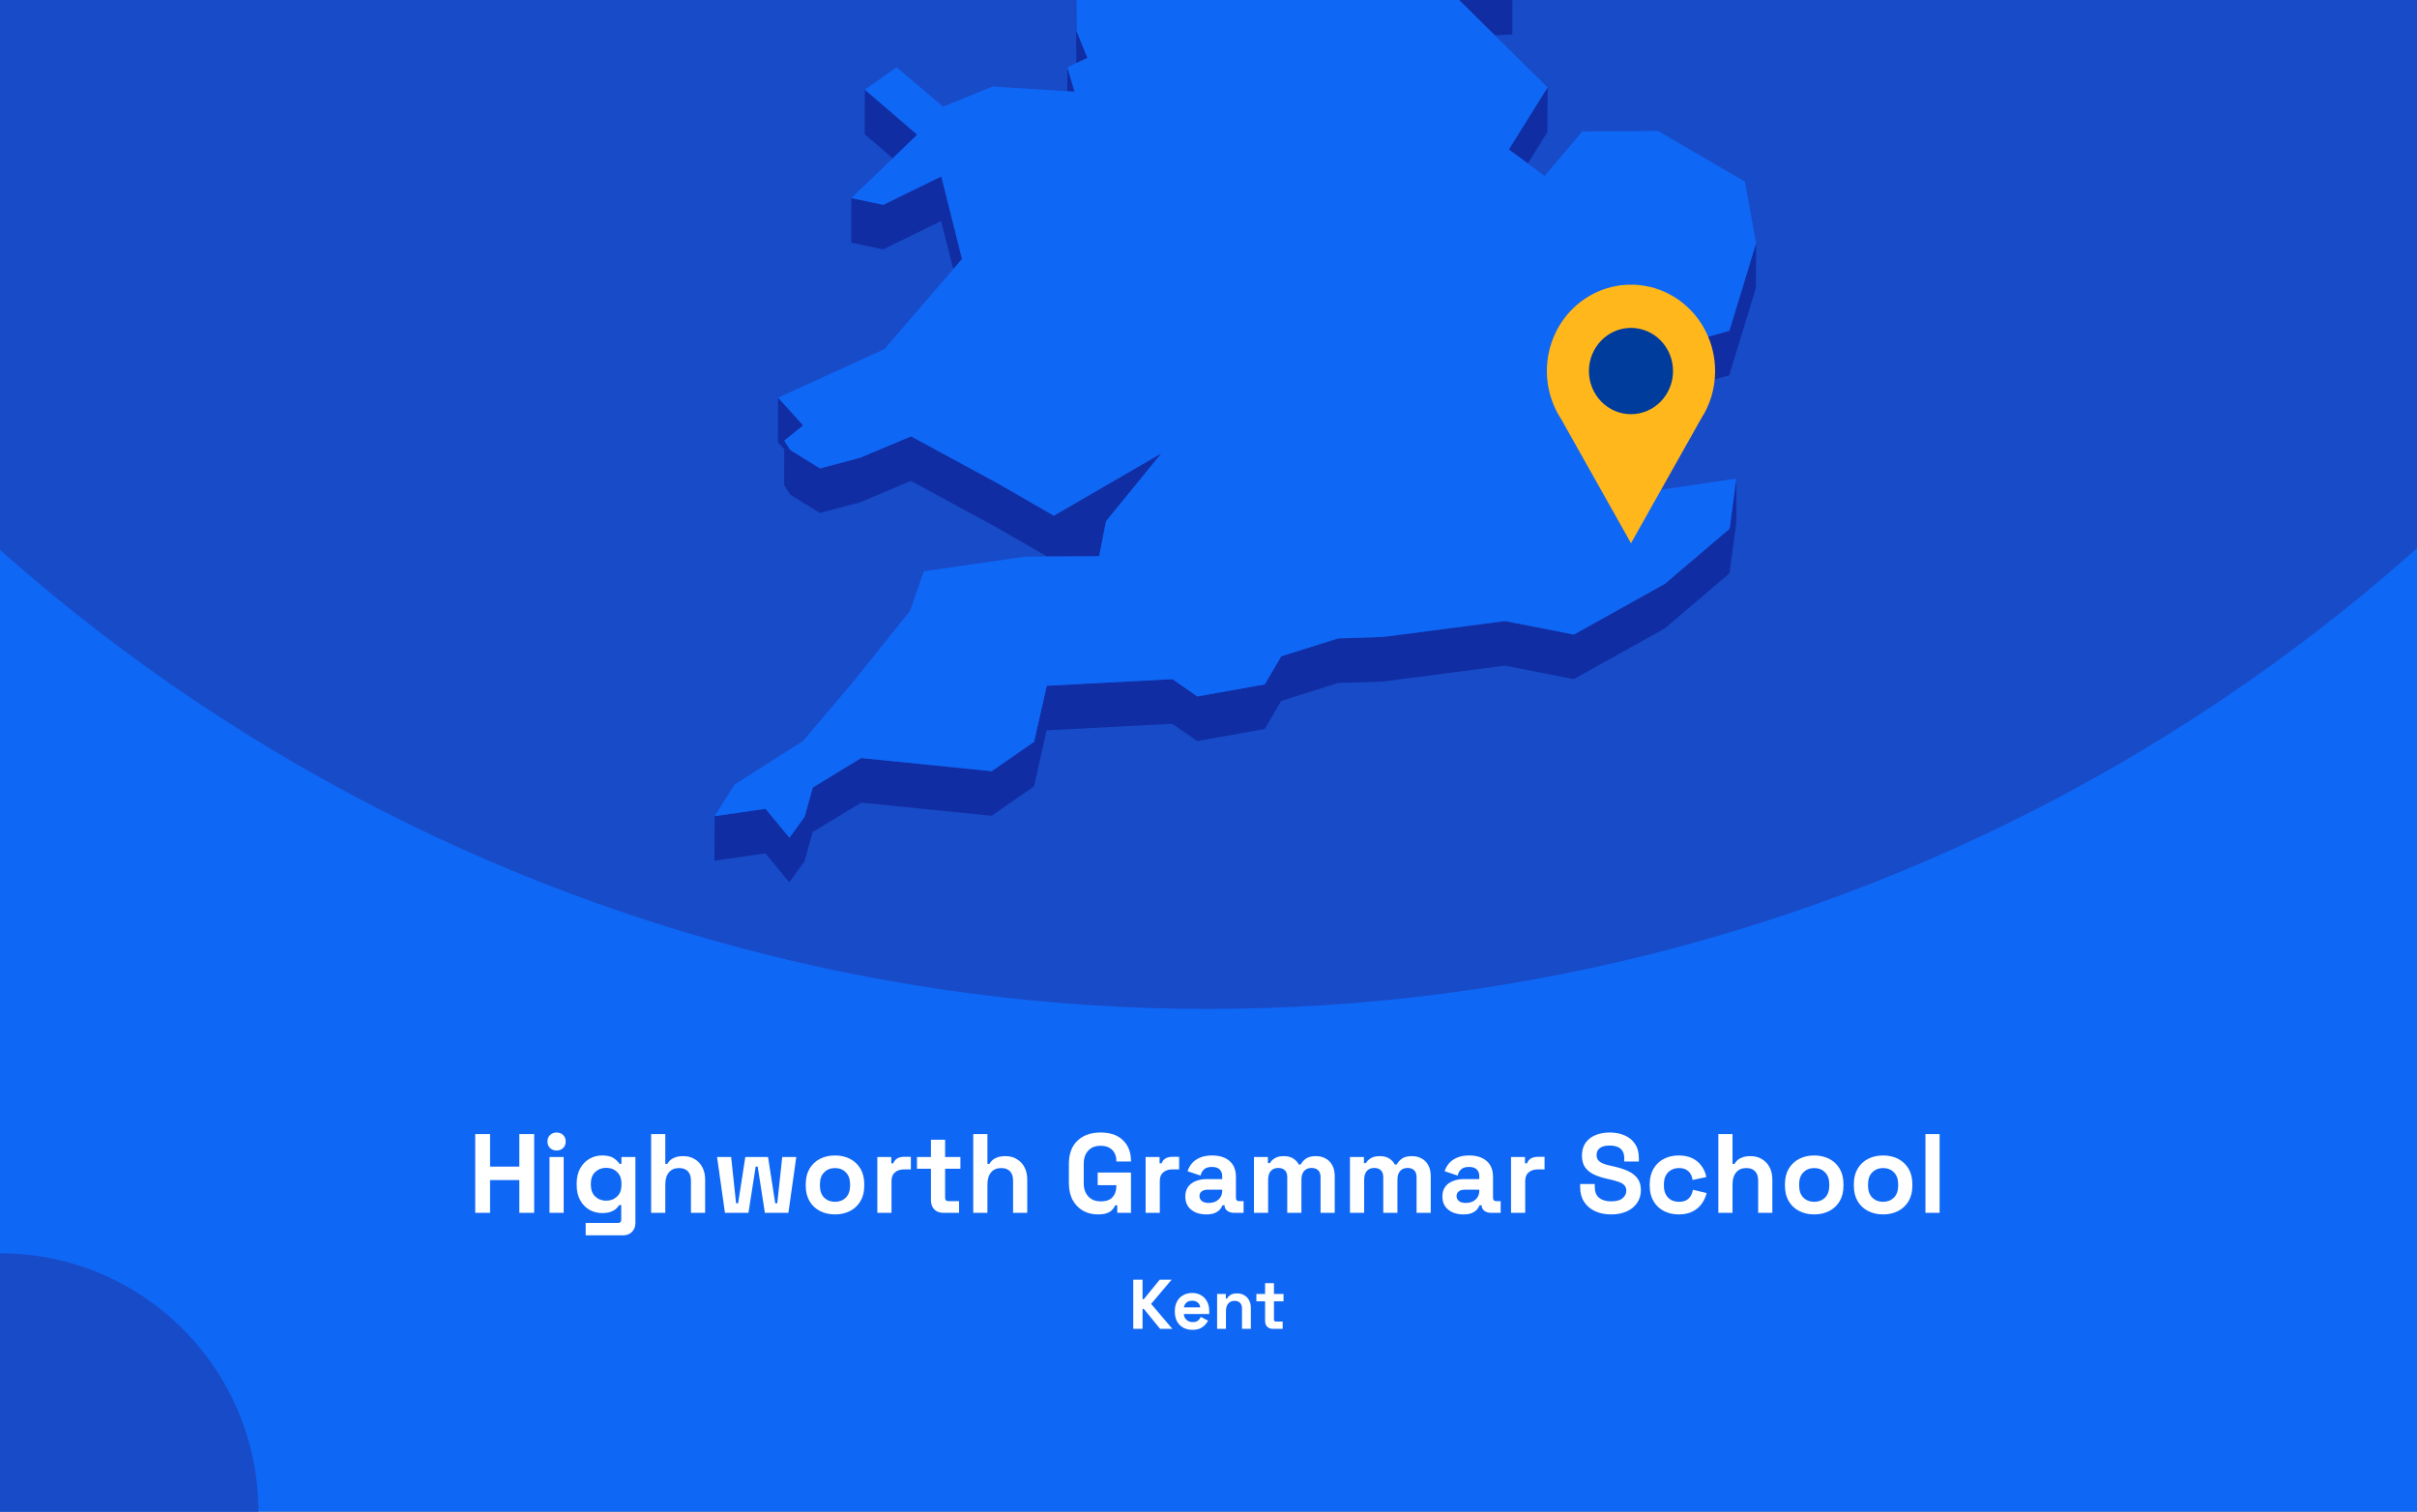 <?xml version="1.0" encoding="utf-8"?>
<svg xmlns="http://www.w3.org/2000/svg" fill="none" height="860" viewBox="0 0 1375 860" width="1375">
<rect x="0" y="0" width="1375" height="860" fill="#808080" stroke="none"/>
<g clip-path="url(#clip0_1597_2373)">
<rect fill="#0F67F5" height="860" width="1375"/>
<circle cx="687" cy="-460" fill="#184BC8" r="1034"/>
<g clip-path="url(#clip1_1597_2373)">
<path d="M850.394 20.083L860.36 19.602L860.404 -5.766L844.232 -5.022L815.866 -14.076L844.188 13.96L850.394 20.083Z" fill="#102DA3"/>
<path d="M599.12 -53.7L588.892 -72.2L569.749 -107.846L569.661 -82.479L588.805 -46.833L599.076 -28.332L612.145 -25.533L612.057 -0.603L612.32 35.917L612.363 35.873L618.614 32.943L612.451 17.723L612.145 -25.971L626.131 -47.926L599.12 -53.7Z" fill="#102DA3"/>
<path d="M611.314 52.186L607.206 38.321L607.162 51.923L611.314 52.186Z" fill="#102DA3"/>
<path d="M521.802 76.634L491.993 51.004L491.906 76.371L507.859 90.061L521.802 76.634Z" fill="#102DA3"/>
<path d="M869.145 92.993L880.29 75.104L880.378 49.737L858.349 85.032L869.145 92.993Z" fill="#102DA3"/>
<path d="M484.257 138.04L502.395 141.889L535.395 125.75L542.3 153.13L547.283 147.356L535.482 100.383L502.483 116.522L484.3 112.673L484.257 138.04Z" fill="#102DA3"/>
<path d="M983.834 188.164L964.296 193.631L969.148 211.476L952.364 221.535L940.956 230.195L939.733 249.439L910.186 264.179L935.668 276.775L939.689 274.763L940.869 255.562L952.277 246.859L969.104 236.799L969.148 217.599L983.746 213.531L998.913 163.759L999 138.391L983.834 188.164Z" fill="#102DA3"/>
<path d="M449.509 281.366L466.424 291.862L489.327 285.739L518.217 273.58L567.651 300.435L595.711 316.617L599.47 316.574H603.272L625.301 316.442L628.098 302.141L629.235 296.499L660.66 257.923L599.513 293.393L567.738 275.067L518.305 248.257L489.371 260.372L466.512 266.495L449.553 255.998L446.144 250.706L456.896 242.002L442.647 226.257L442.56 251.581L446.144 255.561L446.1 276.073L449.509 281.366Z" fill="#102DA3"/>
<path d="M947.075 332.188L895.369 361.011L856.207 353.313L786.8 362.366L761.187 363.197L728.888 373.388L719.534 389.352L681.159 396.219L666.954 386.378L595.492 390.139L588.281 422.024L564.154 438.731L489.895 431.252L462.359 448.047L457.77 464.623L449.116 476.607L435.479 460.118L406.545 464.317L406.457 489.641L435.435 485.486L449.028 501.975L457.683 489.991L462.316 473.371L489.851 456.619L564.067 464.098L588.237 447.391L595.405 415.507L666.867 411.745L681.115 421.586L719.49 414.719L728.844 398.756L761.1 388.565L786.713 387.734L856.12 378.68L895.282 386.378L946.988 357.555L983.877 326.152L987.723 297.636L987.767 272.269L983.964 300.785L947.075 332.188Z" fill="#102DA3"/>
<path d="M939.733 249.439L940.956 230.195L952.364 221.535L969.148 211.476L964.296 193.631L983.834 188.164L999 138.391L992.662 103.314L943.229 74.492L900.09 74.798L878.717 100.122L869.145 92.992L858.349 85.032L880.378 49.737L850.395 20.083L844.188 13.96L815.866 -14.075L844.232 -5.022L860.404 -5.765L788.199 -113.489L750.304 -126.261L717.349 -218.108L715.12 -242.644L637.801 -305.057L623.771 -300.639L605.982 -295.041L596.76 -292.154L579.889 -298.015L606.026 -318.746L642.347 -333.53L627.093 -347.175L616.559 -356.535L672.592 -441.079L677.138 -466.271L694.534 -486.259L661.316 -515.869L570.317 -511.276L545.753 -498.855L519.878 -485.778L548.594 -528.334L545.972 -530.302L531.636 -540.842L595.23 -606.141L593.132 -618.082L597.765 -634.002L574.163 -633.827L499.511 -605.529L492.649 -623.374L478.618 -605.398L470.401 -626.523L458.95 -623.155L437.184 -549.458L452.831 -529.689L437.14 -529.602L421.143 -529.471L408.075 -467.146L421.012 -450.001L417.865 -428.745L414.587 -406.876L379.009 -387.457L382.593 -356.36L380.145 -351.462L369.306 -329.768L381.457 -325.176L446.45 -382.602L449.203 -373.986L446.406 -369.481L429.841 -342.627L419.22 -325.438L423.416 -303.614L421.405 -288.174L411.265 -208.792L422.717 -208.879L437.796 -271.248L445.182 -274.616L464.807 -262.151L494.091 -227.249L484.519 -213.209L467.386 -187.973L463.539 -158.801L450.689 -158.713L474.291 -119.131L481.328 -123.111L483.863 -144.368L511.661 -123.33L530.412 -140.038L568.787 -150.884L604.409 -164.355L584.172 -131.378L569.749 -107.847L588.893 -72.202L599.12 -53.701L626.131 -47.928L612.145 -25.972L612.451 17.721L618.614 32.942L612.363 35.872L612.32 35.916L607.206 38.321L611.314 52.186L607.162 51.923L564.766 49.212L536.531 60.671L510.088 38.278L491.993 51.005L521.802 76.635L507.859 90.062L484.3 112.674L502.483 116.523L535.482 100.384L547.283 147.357L542.3 153.131L503.051 198.661L442.647 226.259L456.896 242.004L446.144 250.708L449.553 256L466.512 266.497L489.371 260.373L518.305 248.258L567.738 275.069L599.513 293.395L660.66 257.924L629.235 296.5L628.098 302.142L625.301 316.444L603.272 316.575H599.47L595.711 316.619L582.861 316.706L525.56 325.016L517.649 347.628L485.568 387.604L456.808 421.588L417.865 446.343L406.545 464.318L435.479 460.12L449.116 476.608L457.77 464.625L462.359 448.048L489.895 431.253L564.154 438.732L588.281 422.025L595.492 390.141L666.954 386.379L681.159 396.22L719.534 389.353L728.888 373.389L761.188 363.199L786.8 362.368L856.208 353.314L895.37 361.012L947.076 332.189L983.965 300.786L987.767 272.27L940.607 279.224L935.668 276.775L910.186 264.178L939.733 249.439Z" fill="#0F67F5"/>
</g>
<g clip-path="url(#clip2_1597_2373)">
<path d="M975.699 211.106C975.707 203.428 973.961 195.856 970.601 188.996C967.24 182.136 962.359 176.181 956.349 171.607C950.339 167.034 943.368 163.971 935.995 162.663C928.623 161.355 921.054 161.839 913.896 164.077C906.739 166.314 900.193 170.243 894.783 175.547C889.373 180.851 885.251 187.382 882.747 194.617C880.243 201.852 879.428 209.589 880.366 217.206C881.303 224.823 883.969 232.108 888.148 238.477L908.008 273.76L927.855 309.056L947.715 273.76L967.551 238.526C972.878 230.428 975.716 220.877 975.699 211.106Z" fill="#FFB71B"/>
<path d="M927.843 235.639C941.055 235.639 951.765 224.649 951.765 211.092C951.765 197.536 941.055 186.546 927.843 186.546C914.632 186.546 903.922 197.536 903.922 211.092C903.922 224.649 914.632 235.639 927.843 235.639Z" fill="#003C9C"/>
</g>
<path d="M270.349 690V645.2H278.797V663.696H295.437V645.2H303.885V690H295.437V671.376H278.797V690H270.349ZM312.605 690V658.256H320.669V690H312.605ZM316.637 654.544C315.186 654.544 313.949 654.075 312.925 653.136C311.944 652.197 311.453 650.96 311.453 649.424C311.453 647.888 311.944 646.651 312.925 645.712C313.949 644.773 315.186 644.304 316.637 644.304C318.13 644.304 319.368 644.773 320.349 645.712C321.33 646.651 321.821 647.888 321.821 649.424C321.821 650.96 321.33 652.197 320.349 653.136C319.368 654.075 318.13 654.544 316.637 654.544ZM328.069 674.256V673.232C328.069 669.904 328.73 667.067 330.053 664.72C331.376 662.331 333.125 660.517 335.301 659.28C337.52 658 339.93 657.36 342.533 657.36C345.434 657.36 347.632 657.872 349.125 658.896C350.618 659.92 351.706 660.987 352.389 662.096H353.541V658.256H361.477V695.632C361.477 697.808 360.837 699.536 359.557 700.816C358.277 702.139 356.57 702.8 354.437 702.8H333.189V695.76H351.621C352.816 695.76 353.413 695.12 353.413 693.84V685.584H352.261C351.834 686.267 351.237 686.971 350.469 687.696C349.701 688.379 348.677 688.955 347.397 689.424C346.117 689.893 344.496 690.128 342.533 690.128C339.93 690.128 337.52 689.509 335.301 688.272C333.125 686.992 331.376 685.179 330.053 682.832C328.73 680.443 328.069 677.584 328.069 674.256ZM344.837 683.088C347.312 683.088 349.381 682.299 351.045 680.72C352.709 679.141 353.541 676.923 353.541 674.064V673.424C353.541 670.523 352.709 668.304 351.045 666.768C349.424 665.189 347.354 664.4 344.837 664.4C342.362 664.4 340.293 665.189 338.629 666.768C336.965 668.304 336.133 670.523 336.133 673.424V674.064C336.133 676.923 336.965 679.141 338.629 680.72C340.293 682.299 342.362 683.088 344.837 683.088ZM370.418 690V645.2H378.482V662.16H379.634C379.975 661.477 380.508 660.795 381.234 660.112C381.959 659.429 382.919 658.875 384.114 658.448C385.351 657.979 386.908 657.744 388.786 657.744C391.26 657.744 393.415 658.32 395.25 659.472C397.127 660.581 398.578 662.139 399.602 664.144C400.626 666.107 401.138 668.411 401.138 671.056V690H393.074V671.696C393.074 669.307 392.476 667.515 391.282 666.32C390.13 665.125 388.466 664.528 386.29 664.528C383.815 664.528 381.895 665.36 380.53 667.024C379.164 668.645 378.482 670.928 378.482 673.872V690H370.418ZM412.415 690L407.935 658.256H415.935L418.751 684.56H419.903L423.999 658.256H436.927L441.023 684.56H442.175L444.991 658.256H452.991L448.511 690H435.135L431.039 663.696H429.887L425.791 690H412.415ZM475.022 690.896C471.864 690.896 469.027 690.256 466.51 688.976C463.992 687.696 462.008 685.84 460.558 683.408C459.107 680.976 458.382 678.053 458.382 674.64V673.616C458.382 670.203 459.107 667.28 460.558 664.848C462.008 662.416 463.992 660.56 466.51 659.28C469.027 658 471.864 657.36 475.022 657.36C478.179 657.36 481.016 658 483.534 659.28C486.051 660.56 488.035 662.416 489.486 664.848C490.936 667.28 491.662 670.203 491.662 673.616V674.64C491.662 678.053 490.936 680.976 489.486 683.408C488.035 685.84 486.051 687.696 483.534 688.976C481.016 690.256 478.179 690.896 475.022 690.896ZM475.022 683.728C477.496 683.728 479.544 682.939 481.166 681.36C482.787 679.739 483.598 677.435 483.598 674.448V673.808C483.598 670.821 482.787 668.539 481.166 666.96C479.587 665.339 477.539 664.528 475.022 664.528C472.547 664.528 470.499 665.339 468.878 666.96C467.256 668.539 466.446 670.821 466.446 673.808V674.448C466.446 677.435 467.256 679.739 468.878 681.36C470.499 682.939 472.547 683.728 475.022 683.728ZM499.105 690V658.256H507.041V661.84H508.193C508.662 660.56 509.43 659.621 510.497 659.024C511.606 658.427 512.886 658.128 514.337 658.128H518.177V665.296H514.209C512.161 665.296 510.476 665.851 509.153 666.96C507.83 668.027 507.169 669.691 507.169 671.952V690H499.105ZM536.64 690C534.549 690 532.843 689.36 531.52 688.08C530.24 686.757 529.6 685.008 529.6 682.832V664.912H521.664V658.256H529.6V648.4H537.664V658.256H546.368V664.912H537.664V681.424C537.664 682.704 538.261 683.344 539.456 683.344H545.6V690H536.64ZM553.668 690V645.2H561.732V662.16H562.884C563.225 661.477 563.758 660.795 564.484 660.112C565.209 659.429 566.169 658.875 567.364 658.448C568.601 657.979 570.158 657.744 572.036 657.744C574.51 657.744 576.665 658.32 578.5 659.472C580.377 660.581 581.828 662.139 582.852 664.144C583.876 666.107 584.388 668.411 584.388 671.056V690H576.324V671.696C576.324 669.307 575.726 667.515 574.532 666.32C573.38 665.125 571.716 664.528 569.54 664.528C567.065 664.528 565.145 665.36 563.78 667.024C562.414 668.645 561.732 670.928 561.732 673.872V690H553.668ZM624.587 690.896C621.515 690.896 618.72 690.213 616.203 688.848C613.728 687.44 611.744 685.413 610.251 682.768C608.8 680.08 608.075 676.816 608.075 672.976V662.224C608.075 656.464 609.696 652.048 612.939 648.976C616.182 645.861 620.576 644.304 626.123 644.304C631.627 644.304 635.872 645.776 638.859 648.72C641.888 651.621 643.403 655.568 643.403 660.56V660.816H635.083V660.304C635.083 658.725 634.742 657.296 634.059 656.016C633.419 654.736 632.438 653.733 631.115 653.008C629.792 652.24 628.128 651.856 626.123 651.856C623.136 651.856 620.79 652.773 619.083 654.608C617.376 656.443 616.523 658.939 616.523 662.096V673.104C616.523 676.219 617.376 678.736 619.083 680.656C620.79 682.533 623.179 683.472 626.251 683.472C629.323 683.472 631.563 682.661 632.971 681.04C634.379 679.419 635.083 677.371 635.083 674.896V674.256H624.459V667.088H643.403V690H635.595V685.712H634.443C634.144 686.437 633.654 687.205 632.971 688.016C632.331 688.827 631.35 689.509 630.027 690.064C628.704 690.619 626.891 690.896 624.587 690.896ZM651.73 690V658.256H659.666V661.84H660.818C661.287 660.56 662.055 659.621 663.122 659.024C664.231 658.427 665.511 658.128 666.962 658.128H670.802V665.296H666.834C664.786 665.296 663.101 665.851 661.778 666.96C660.455 668.027 659.794 669.691 659.794 671.952V690H651.73ZM686.211 690.896C683.95 690.896 681.923 690.512 680.131 689.744C678.339 688.933 676.91 687.781 675.843 686.288C674.819 684.752 674.307 682.896 674.307 680.72C674.307 678.544 674.819 676.731 675.843 675.28C676.91 673.787 678.36 672.677 680.195 671.952C682.072 671.184 684.206 670.8 686.595 670.8H695.299V669.008C695.299 667.515 694.83 666.299 693.891 665.36C692.952 664.379 691.459 663.888 689.411 663.888C687.406 663.888 685.912 664.357 684.931 665.296C683.95 666.192 683.31 667.365 683.011 668.816L675.587 666.32C676.099 664.699 676.91 663.227 678.019 661.904C679.171 660.539 680.686 659.451 682.563 658.64C684.483 657.787 686.808 657.36 689.539 657.36C693.72 657.36 697.027 658.405 699.459 660.496C701.891 662.587 703.107 665.616 703.107 669.584V681.424C703.107 682.704 703.704 683.344 704.899 683.344H707.459V690H702.083C700.504 690 699.203 689.616 698.179 688.848C697.155 688.08 696.643 687.056 696.643 685.776V685.712H695.427C695.256 686.224 694.872 686.907 694.275 687.76C693.678 688.571 692.739 689.296 691.459 689.936C690.179 690.576 688.43 690.896 686.211 690.896ZM687.619 684.368C689.88 684.368 691.715 683.749 693.123 682.512C694.574 681.232 695.299 679.547 695.299 677.456V676.816H687.171C685.678 676.816 684.504 677.136 683.651 677.776C682.798 678.416 682.371 679.312 682.371 680.464C682.371 681.616 682.819 682.555 683.715 683.28C684.611 684.005 685.912 684.368 687.619 684.368ZM713.355 690V658.256H721.291V661.712H722.443C722.998 660.645 723.915 659.728 725.195 658.96C726.475 658.149 728.16 657.744 730.251 657.744C732.512 657.744 734.326 658.192 735.691 659.088C737.056 659.941 738.102 661.072 738.827 662.48H739.979C740.704 661.115 741.728 659.984 743.051 659.088C744.374 658.192 746.251 657.744 748.683 657.744C750.646 657.744 752.416 658.171 753.995 659.024C755.616 659.835 756.896 661.093 757.835 662.8C758.816 664.464 759.307 666.576 759.307 669.136V690H751.243V669.712C751.243 667.963 750.795 666.661 749.899 665.808C749.003 664.912 747.744 664.464 746.123 664.464C744.288 664.464 742.859 665.061 741.835 666.256C740.854 667.408 740.363 669.072 740.363 671.248V690H732.299V669.712C732.299 667.963 731.851 666.661 730.955 665.808C730.059 664.912 728.8 664.464 727.179 664.464C725.344 664.464 723.915 665.061 722.891 666.256C721.91 667.408 721.419 669.072 721.419 671.248V690H713.355ZM767.98 690V658.256H775.916V661.712H777.068C777.623 660.645 778.54 659.728 779.82 658.96C781.1 658.149 782.785 657.744 784.876 657.744C787.137 657.744 788.951 658.192 790.316 659.088C791.681 659.941 792.727 661.072 793.452 662.48H794.604C795.329 661.115 796.353 659.984 797.676 659.088C798.999 658.192 800.876 657.744 803.308 657.744C805.271 657.744 807.041 658.171 808.62 659.024C810.241 659.835 811.521 661.093 812.46 662.8C813.441 664.464 813.932 666.576 813.932 669.136V690H805.868V669.712C805.868 667.963 805.42 666.661 804.524 665.808C803.628 664.912 802.369 664.464 800.748 664.464C798.913 664.464 797.484 665.061 796.46 666.256C795.479 667.408 794.988 669.072 794.988 671.248V690H786.924V669.712C786.924 667.963 786.476 666.661 785.58 665.808C784.684 664.912 783.425 664.464 781.804 664.464C779.969 664.464 778.54 665.061 777.516 666.256C776.535 667.408 776.044 669.072 776.044 671.248V690H767.98ZM832.461 690.896C830.2 690.896 828.173 690.512 826.381 689.744C824.589 688.933 823.16 687.781 822.093 686.288C821.069 684.752 820.557 682.896 820.557 680.72C820.557 678.544 821.069 676.731 822.093 675.28C823.16 673.787 824.61 672.677 826.445 671.952C828.322 671.184 830.456 670.8 832.845 670.8H841.549V669.008C841.549 667.515 841.08 666.299 840.141 665.36C839.202 664.379 837.709 663.888 835.661 663.888C833.656 663.888 832.162 664.357 831.181 665.296C830.2 666.192 829.56 667.365 829.261 668.816L821.837 666.32C822.349 664.699 823.16 663.227 824.269 661.904C825.421 660.539 826.936 659.451 828.813 658.64C830.733 657.787 833.058 657.36 835.789 657.36C839.97 657.36 843.277 658.405 845.709 660.496C848.141 662.587 849.357 665.616 849.357 669.584V681.424C849.357 682.704 849.954 683.344 851.149 683.344H853.709V690H848.333C846.754 690 845.453 689.616 844.429 688.848C843.405 688.08 842.893 687.056 842.893 685.776V685.712H841.677C841.506 686.224 841.122 686.907 840.525 687.76C839.928 688.571 838.989 689.296 837.709 689.936C836.429 690.576 834.68 690.896 832.461 690.896ZM833.869 684.368C836.13 684.368 837.965 683.749 839.373 682.512C840.824 681.232 841.549 679.547 841.549 677.456V676.816H833.421C831.928 676.816 830.754 677.136 829.901 677.776C829.048 678.416 828.621 679.312 828.621 680.464C828.621 681.616 829.069 682.555 829.965 683.28C830.861 684.005 832.162 684.368 833.869 684.368ZM859.605 690V658.256H867.541V661.84H868.693C869.162 660.56 869.93 659.621 870.997 659.024C872.106 658.427 873.386 658.128 874.837 658.128H878.677V665.296H874.709C872.661 665.296 870.976 665.851 869.653 666.96C868.33 668.027 867.669 669.691 867.669 671.952V690H859.605ZM916.526 690.896C913.07 690.896 910.019 690.277 907.374 689.04C904.729 687.803 902.659 686.032 901.166 683.728C899.673 681.424 898.926 678.651 898.926 675.408V673.616H907.246V675.408C907.246 678.096 908.078 680.123 909.742 681.488C911.406 682.811 913.667 683.472 916.526 683.472C919.427 683.472 921.582 682.896 922.99 681.744C924.441 680.592 925.166 679.12 925.166 677.328C925.166 676.091 924.803 675.088 924.078 674.32C923.395 673.552 922.371 672.933 921.006 672.464C919.683 671.952 918.062 671.483 916.142 671.056L914.67 670.736C911.598 670.053 908.953 669.2 906.734 668.176C904.558 667.109 902.873 665.723 901.678 664.016C900.526 662.309 899.95 660.091 899.95 657.36C899.95 654.629 900.59 652.304 901.87 650.384C903.193 648.421 905.027 646.928 907.374 645.904C909.763 644.837 912.558 644.304 915.758 644.304C918.958 644.304 921.795 644.859 924.27 645.968C926.787 647.035 928.75 648.656 930.158 650.832C931.609 652.965 932.334 655.653 932.334 658.896V660.816H924.014V658.896C924.014 657.189 923.673 655.824 922.99 654.8C922.35 653.733 921.411 652.965 920.174 652.496C918.937 651.984 917.465 651.728 915.758 651.728C913.198 651.728 911.299 652.219 910.062 653.2C908.867 654.139 908.27 655.44 908.27 657.104C908.27 658.213 908.547 659.152 909.102 659.92C909.699 660.688 910.574 661.328 911.726 661.84C912.878 662.352 914.35 662.8 916.142 663.184L917.614 663.504C920.814 664.187 923.587 665.061 925.934 666.128C928.323 667.195 930.179 668.603 931.502 670.352C932.825 672.101 933.486 674.341 933.486 677.072C933.486 679.803 932.782 682.213 931.374 684.304C930.009 686.352 928.046 687.973 925.486 689.168C922.969 690.32 919.982 690.896 916.526 690.896ZM954.955 690.896C951.883 690.896 949.088 690.256 946.571 688.976C944.096 687.696 942.133 685.84 940.683 683.408C939.232 680.976 938.507 678.032 938.507 674.576V673.68C938.507 670.224 939.232 667.28 940.683 664.848C942.133 662.416 944.096 660.56 946.571 659.28C949.088 658 951.883 657.36 954.955 657.36C957.984 657.36 960.587 657.893 962.763 658.96C964.939 660.027 966.688 661.499 968.011 663.376C969.376 665.211 970.272 667.301 970.699 669.648L962.891 671.312C962.72 670.032 962.336 668.88 961.739 667.856C961.141 666.832 960.288 666.021 959.179 665.424C958.112 664.827 956.768 664.528 955.147 664.528C953.525 664.528 952.053 664.891 950.731 665.616C949.451 666.299 948.427 667.344 947.659 668.752C946.933 670.117 946.571 671.803 946.571 673.808V674.448C946.571 676.453 946.933 678.16 947.659 679.568C948.427 680.933 949.451 681.979 950.731 682.704C952.053 683.387 953.525 683.728 955.147 683.728C957.579 683.728 959.413 683.109 960.651 681.872C961.931 680.592 962.741 678.928 963.083 676.88L970.891 678.736C970.336 680.997 969.376 683.067 968.011 684.944C966.688 686.779 964.939 688.229 962.763 689.296C960.587 690.363 957.984 690.896 954.955 690.896ZM977.543 690V645.2H985.607V662.16H986.759C987.1 661.477 987.633 660.795 988.359 660.112C989.084 659.429 990.044 658.875 991.239 658.448C992.476 657.979 994.033 657.744 995.911 657.744C998.385 657.744 1000.54 658.32 1002.37 659.472C1004.25 660.581 1005.7 662.139 1006.73 664.144C1007.75 666.107 1008.26 668.411 1008.26 671.056V690H1000.2V671.696C1000.2 669.307 999.601 667.515 998.407 666.32C997.255 665.125 995.591 664.528 993.415 664.528C990.94 664.528 989.02 665.36 987.655 667.024C986.289 668.645 985.607 670.928 985.607 673.872V690H977.543ZM1032.08 690.896C1028.93 690.896 1026.09 690.256 1023.57 688.976C1021.05 687.696 1019.07 685.84 1017.62 683.408C1016.17 680.976 1015.44 678.053 1015.44 674.64V673.616C1015.44 670.203 1016.17 667.28 1017.62 664.848C1019.07 662.416 1021.05 660.56 1023.57 659.28C1026.09 658 1028.93 657.36 1032.08 657.36C1035.24 657.36 1038.08 658 1040.6 659.28C1043.11 660.56 1045.1 662.416 1046.55 664.848C1048 667.28 1048.72 670.203 1048.72 673.616V674.64C1048.72 678.053 1048 680.976 1046.55 683.408C1045.1 685.84 1043.11 687.696 1040.6 688.976C1038.08 690.256 1035.24 690.896 1032.08 690.896ZM1032.08 683.728C1034.56 683.728 1036.61 682.939 1038.23 681.36C1039.85 679.739 1040.66 677.435 1040.66 674.448V673.808C1040.66 670.821 1039.85 668.539 1038.23 666.96C1036.65 665.339 1034.6 664.528 1032.08 664.528C1029.61 664.528 1027.56 665.339 1025.94 666.96C1024.32 668.539 1023.51 670.821 1023.51 673.808V674.448C1023.51 677.435 1024.32 679.739 1025.94 681.36C1027.56 682.939 1029.61 683.728 1032.08 683.728ZM1071.27 690.896C1068.11 690.896 1065.28 690.256 1062.76 688.976C1060.24 687.696 1058.26 685.84 1056.81 683.408C1055.36 680.976 1054.63 678.053 1054.63 674.64V673.616C1054.63 670.203 1055.36 667.28 1056.81 664.848C1058.26 662.416 1060.24 660.56 1062.76 659.28C1065.28 658 1068.11 657.36 1071.27 657.36C1074.43 657.36 1077.27 658 1079.78 659.28C1082.3 660.56 1084.28 662.416 1085.74 664.848C1087.19 667.28 1087.91 670.203 1087.91 673.616V674.64C1087.91 678.053 1087.19 680.976 1085.74 683.408C1084.28 685.84 1082.3 687.696 1079.78 688.976C1077.27 690.256 1074.43 690.896 1071.27 690.896ZM1071.27 683.728C1073.75 683.728 1075.79 682.939 1077.42 681.36C1079.04 679.739 1079.85 677.435 1079.85 674.448V673.808C1079.85 670.821 1079.04 668.539 1077.42 666.96C1075.84 665.339 1073.79 664.528 1071.27 664.528C1068.8 664.528 1066.75 665.339 1065.13 666.96C1063.51 668.539 1062.7 670.821 1062.7 673.808V674.448C1062.7 677.435 1063.51 679.739 1065.13 681.36C1066.75 682.939 1068.8 683.728 1071.27 683.728ZM1095.36 690V645.2H1103.42V690H1095.36Z" fill="white"/>
<path d="M644.699 756V728H649.979V739.12H650.699L659.779 728H666.539L654.859 741.8L666.939 756H659.979L650.699 744.64H649.979V756H644.699ZM678.352 756.56C676.378 756.56 674.632 756.147 673.112 755.32C671.618 754.467 670.445 753.28 669.592 751.76C668.765 750.213 668.352 748.4 668.352 746.32V745.84C668.352 743.76 668.765 741.96 669.592 740.44C670.418 738.893 671.578 737.707 673.072 736.88C674.565 736.027 676.298 735.6 678.272 735.6C680.218 735.6 681.912 736.04 683.352 736.92C684.792 737.773 685.912 738.973 686.712 740.52C687.512 742.04 687.912 743.813 687.912 745.84V747.56H673.472C673.525 748.92 674.032 750.027 674.992 750.88C675.952 751.733 677.125 752.16 678.512 752.16C679.925 752.16 680.965 751.853 681.632 751.24C682.298 750.627 682.805 749.947 683.152 749.2L687.272 751.36C686.898 752.053 686.352 752.813 685.632 753.64C684.938 754.44 684.005 755.133 682.832 755.72C681.658 756.28 680.165 756.56 678.352 756.56ZM673.512 743.8H682.792C682.685 742.653 682.218 741.733 681.392 741.04C680.592 740.347 679.538 740 678.232 740C676.872 740 675.792 740.347 674.992 741.04C674.192 741.733 673.698 742.653 673.512 743.8ZM692.398 756V736.16H697.358V738.76H698.078C698.398 738.067 698.998 737.413 699.878 736.8C700.758 736.16 702.091 735.84 703.878 735.84C705.424 735.84 706.771 736.2 707.918 736.92C709.091 737.613 709.998 738.587 710.638 739.84C711.278 741.067 711.598 742.507 711.598 744.16V756H706.558V744.56C706.558 743.067 706.184 741.947 705.438 741.2C704.718 740.453 703.678 740.08 702.318 740.08C700.771 740.08 699.571 740.6 698.718 741.64C697.864 742.653 697.438 744.08 697.438 745.92V756H692.398ZM724.099 756C722.793 756 721.726 755.6 720.899 754.8C720.099 753.973 719.699 752.88 719.699 751.52V740.32H714.739V736.16H719.699V730H724.739V736.16H730.179V740.32H724.739V750.64C724.739 751.44 725.113 751.84 725.859 751.84H729.699V756H724.099Z" fill="white"/>
<circle cx="147" cy="147" fill="#184BC8" r="147" transform="matrix(-1 0 0 1 147 713)"/>
</g>
<defs>
<clipPath id="clip0_1597_2373">
<rect fill="white" height="860" width="1375"/>
</clipPath>
<clipPath id="clip1_1597_2373">
<rect fill="white" height="1135.98" transform="translate(240.5 -634)" width="758.5"/>
</clipPath>
<clipPath id="clip2_1597_2373">
<rect fill="white" height="147.092" transform="translate(880 162)" width="95.699"/>
</clipPath>
</defs>
</svg>